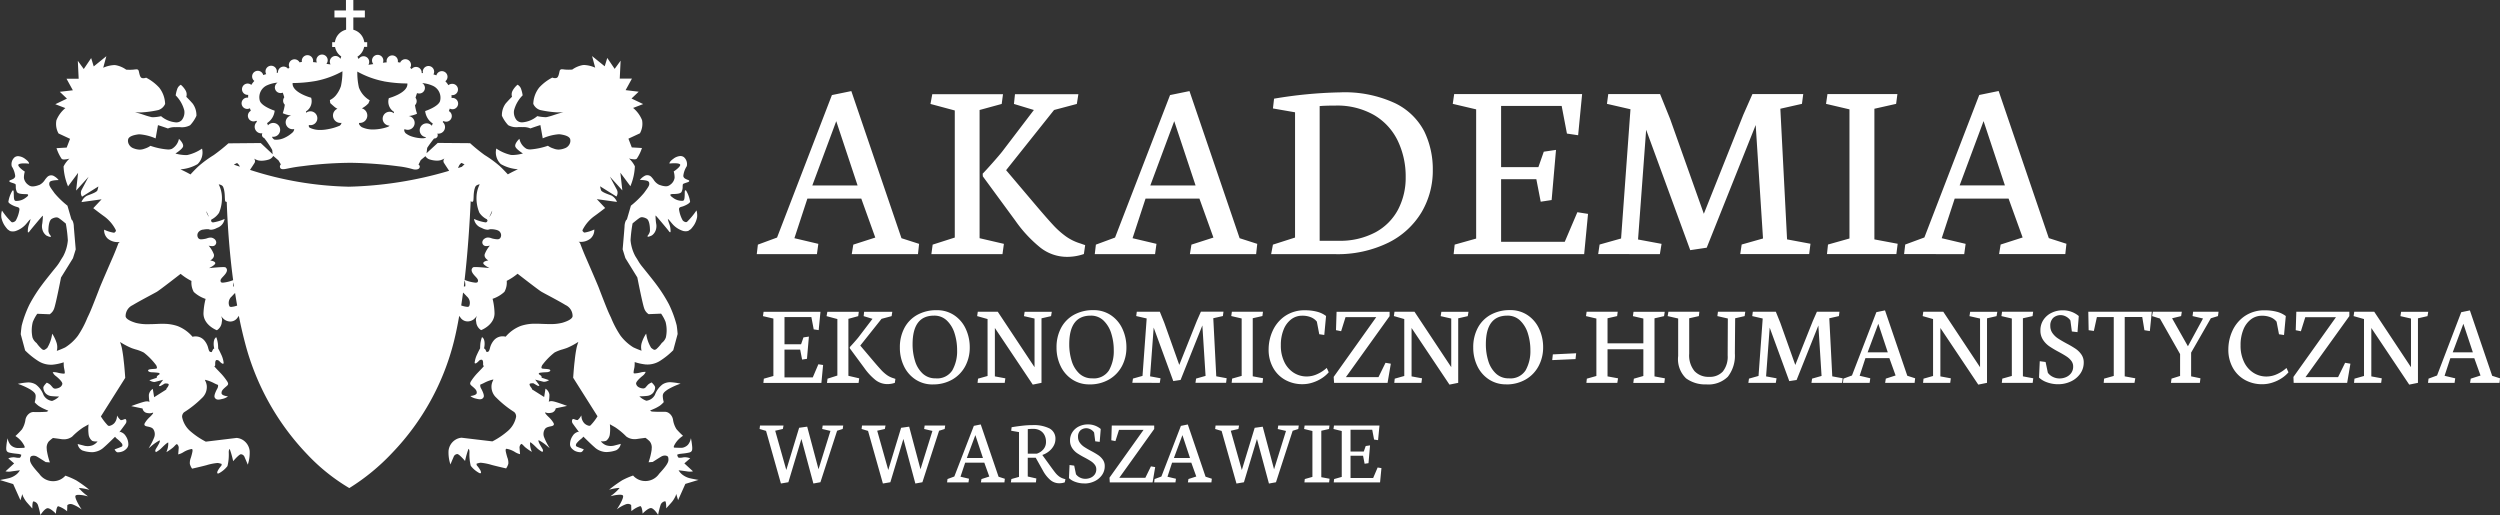 <svg id="Group_31" data-name="Group 31" xmlns="http://www.w3.org/2000/svg" xmlns:xlink="http://www.w3.org/1999/xlink" width="223.31" height="46" viewBox="0 0 223.31 46">
  <rect x="0" y="0" width="223.31" height="46" fill="#333333" stroke="none"/>
  <defs>
    <clipPath id="clip-path">
      <rect id="Rectangle_14" data-name="Rectangle 14" width="223.31" height="46" fill="#fff"/>
    </clipPath>
  </defs>
  <g id="Group_30" data-name="Group 30" clip-path="url(#clip-path)">
    <path id="Path_19" data-name="Path 19" d="M62.229,42.84s-.358-.063-.624-.126a1.782,1.782,0,0,1-.691-.349,1.379,1.379,0,0,1-.3-.358c.179.022.621.077.79.105a1.32,1.32,0,0,0,.219.017,1.353,1.353,0,0,0,.2-.014L61.9,42.1l-.771-.709.524-.455-.066-.022a1.442,1.442,0,0,0-.427-.072c-.059,0-.122.014-.189.024a1.161,1.161,0,0,1-.332.02c-.088-.016-.135-.185-.15-.27a.9.9,0,0,1,.312-.081l.177-.021a4.626,4.626,0,0,0,.584-.091c.282-.067.276-.263.271-.452v-.019a6.313,6.313,0,0,0-.084-.64l-.031-.17-.046.166a1.2,1.2,0,0,1-.224.424.938.938,0,0,1-.482.261A1.37,1.37,0,0,1,60.8,40c-.2,0-.511-.014-.6-.019a.283.283,0,0,1-.01-.124,2.122,2.122,0,0,1,.314-.492,2.263,2.263,0,0,1,.464-.409l.042-.028-.037-.034a7.224,7.224,0,0,1-.55-.564,2.188,2.188,0,0,1-.3-.8.9.9,0,0,0-.4-.649l-.012-.008a.65.65,0,0,0-.394-.087c-.061,0-.13,0-.208,0H59.1l-.161,0c-.291,0-.614-.016-.71-.027a.271.271,0,0,1-.155-.1,2.409,2.409,0,0,0,.245-.095l.058-.026a3.525,3.525,0,0,0,.564-.3,2.23,2.23,0,0,0,.336-.307l.015-.017-.008-.021a2.044,2.044,0,0,1-.08-.468c-.024-.294.139-.421.451-.638a6.105,6.105,0,0,1,1.006-.471l.132-.049-.138-.027a6.022,6.022,0,0,0-.774-.1h-.01a1.275,1.275,0,0,0-.685.191,2.044,2.044,0,0,0-.684.934l-.007.013a.994.994,0,0,1-.76.518,1.774,1.774,0,0,1-.624-.393c.171,0,.511-.017.665-.038a.838.838,0,0,0,.5-.21.784.784,0,0,0,.242-.565c-.012-.136-.261-.383-.29-.41l-.018-.018-.024.01a1.309,1.309,0,0,0-.176.093.778.778,0,0,0-.2.177c-.021.024-.045.051-.075.083l-.028.031a.3.3,0,0,1-.252.142.718.718,0,0,1-.166-.023c-.273-.065-.422-.191-.469-.394-.036-.155.283-.472.568-.7a.828.828,0,0,0,.265-.313l.019-.051-.065,0a1.63,1.63,0,0,0-.383.053,2.685,2.685,0,0,1-.511.084c-.071,0-.094-.012-.1-.016-.046-.034.012-.31.036-.428.009-.043.018-.082.023-.116a2.807,2.807,0,0,0,.019-.453,4.616,4.616,0,0,0,.979.213c.059,0,.116.006.17.006a2.112,2.112,0,0,0,1.128-.334,6.8,6.8,0,0,0,1.163-.937l.007-.007.39-1.444v-.007s-.022-.36-.083-.764a9.809,9.809,0,0,0-.688-1.875,13.446,13.446,0,0,0-1.14-1.793c-.264-.361-1.084-1.375-1.289-1.627a3.732,3.732,0,0,1-.327-.481c-.064-.107-.145-.239-.255-.411a3.687,3.687,0,0,1-.422-1.421v-.013a12.349,12.349,0,0,1,.18-1.491c.067-.057.431-.359.607-.475a.41.41,0,0,1,.236-.081.987.987,0,0,1,.4.126c.266.126.319.759.309,1.113a.777.777,0,0,1-.164.361.308.308,0,0,0-.053.091l0,.026.012.014a.054.054,0,0,0,.044.018,1,1,0,0,0,.259-.087l.073-.03a.969.969,0,0,0,.357-.5,1.124,1.124,0,0,0,.021-.588,5.732,5.732,0,0,1-.052-.692l.038.026c.068.051,1.086,1.271,1.134,1.342.08.122.115.122.132.122a.054.054,0,0,0,.037-.015,1.711,1.711,0,0,0-.076-.624c-.018-.056-.04-.122-.064-.189a1.9,1.9,0,0,1-.1-.365,1.827,1.827,0,0,1,.249.269c.066.08.143.17.221.257a2.115,2.115,0,0,0,.9.556.855.855,0,0,0,.214.027.825.825,0,0,0,.24-.033l.218-.149.006,0A3.12,3.12,0,0,0,62,20.094a2.076,2.076,0,0,0,.27-.7l0-.016a1.545,1.545,0,0,0-.035-.5l-.019-.084-.051.069a6.205,6.205,0,0,1-.8.955.22.22,0,0,1-.1.024.457.457,0,0,1-.287-.163,2.82,2.82,0,0,1-.315-.91c-.043-.227.071-.259.242-.307.03-.008.061-.017.09-.027.155-.051.6-.244.648-.415a2.715,2.715,0,0,0-.35-.986A.084.084,0,0,0,61.232,17c-.062,0-.063.055-.07.286,0,.071,0,.159-.009.265-.017.382-.116.385-.211.387h-.017a1.316,1.316,0,0,1-.829-.289c-.245-.173-.226-.218-.2-.289a.943.943,0,0,1,.272-.029c.26-.009.584-.02.7-.175a.97.97,0,0,0,.108-.507A1.071,1.071,0,0,1,61,16.458c.014-.047.193-.1.3-.138.178-.057.264-.086.264-.151s-.062-.079-.156-.115c-.152-.059-.36-.139-.372-.346a2.02,2.02,0,0,1,.307-.859l.005-.012a.826.826,0,0,0-.259-.8.53.53,0,0,0-.319-.1,1.154,1.154,0,0,0-.644.263c-.29.205-.32.344-.322.359l-.008.051.051-.006s.191-.022.4-.022c.411,0,.492.082.508.118.06.135-.306.437-.552.6l-.024.016.008.028a1.924,1.924,0,0,1,.071.539.922.922,0,0,1-.4.624.583.583,0,0,1-.387.133,1.688,1.688,0,0,1-.508-.108l-.092-.029a1.224,1.224,0,0,1-.491-.457,2.132,2.132,0,0,0-.2-.242.493.493,0,0,0-.64-.068,1.4,1.4,0,0,0-.334.275l-.052.063.081,0a2.6,2.6,0,0,1,.512.059c.187.051.243.115.249.283s-.114.332-.435.772l-.037.051a8.014,8.014,0,0,1-1.16,1.125l-.009.007L56,19.593a.593.593,0,0,0-.107.131,1.346,1.346,0,0,0-.106.507c-.007.164-.166,2.015-.169,2.034v.008l.242.78,1.069,1.73c.034.173.482,2.452.625,2.793a.985.985,0,0,0,.383.485l.01,0,1.105-.045a3.578,3.578,0,0,1,.4.739,2.981,2.981,0,0,1,.028,1.379,1.039,1.039,0,0,1-.361.494l-.008.009a3.09,3.09,0,0,1-.465.53.305.305,0,0,1-.176.08c-.079,0-.161-.065-.3-.172l-.007-.006a3.168,3.168,0,0,1-.428-1.175l-.019-.092-.053.078a3.341,3.341,0,0,0-.325.694,1.313,1.313,0,0,0-.031.754c-.139-.05-.454-.166-.743-.306a4.209,4.209,0,0,1-1.141-1.046,8.691,8.691,0,0,1-.844-1.6c-.212-.437-.277-.6-.353-.785l-.045-.109c-.1-.242-.553-1.4-.673-1.726-.132-.356-1.21-2.829-1.221-2.854-.23-.528-.471-1.181-.474-1.187l0-.009-.124-.114a1.376,1.376,0,0,0,1.069-.295,1.017,1.017,0,0,0,.328-.743V20.5l-.055.025a3.179,3.179,0,0,1-.806.247c-.055,0-.071-.013-.077-.018-.02-.023-.039-.041-.056-.058-.077-.076-.1-.093.036-.321a3.413,3.413,0,0,1,.916-1.037c.435-.31.972-.728.977-.732l.034-.027-.745-.791,1.8.249-.029-.064a1.056,1.056,0,0,0-.45-.5c-.054-.023-.122-.049-.2-.077-.277-.1-.7-.262-.745-.411a2.6,2.6,0,0,1-.084-.345l1.459.914.02-.034a.609.609,0,0,0,.021-.571c-.1-.185-.428-.8-.625-1.172l1.112,1.229-.176-1.58.9,1.209.024-.069a5.158,5.158,0,0,0,.373-1.711,2.374,2.374,0,0,0-.528-.7,2.1,2.1,0,0,0,.481.077.33.33,0,0,0,.216-.056,3.687,3.687,0,0,0,.446-.907l.018-.049-.91-.053-.3-.781,1.028-.479.006-.011a1.745,1.745,0,0,0,.184-1.167,2.743,2.743,0,0,0-.8-1.087l.9-.346L56.41,8.8l.64-.609-1.167-.14.566-1.032h-1.09l.077-1.6-.531.733-.661-.977-.229.746-1.128-.914.278,1.037a2.753,2.753,0,0,0-.971-.238,1.06,1.06,0,0,0-.156.011,2.356,2.356,0,0,0-.927.4c-.039,0-.17.009-.321.009a3.142,3.142,0,0,1-.366-.018,2,2,0,0,0-.222-.02.187.187,0,0,0-.212.153c-.01.032-.02.075-.03.126-.038.171-.095.431-.226.484a.407.407,0,0,1-.156.029.686.686,0,0,1-.229-.043l-.016-.007-.015.008a4.2,4.2,0,0,0-1.154.882,2.481,2.481,0,0,0-.528,1.443v.008l0,.008a.986.986,0,0,0,.61.547,9.227,9.227,0,0,0,1.536.211c.154,0,.355,0,.54-.008-.1.022-.2.046-.294.072-.143.04-.323.1-.5.156a6.4,6.4,0,0,1-.681.2.823.823,0,0,1-.141.01,4,4,0,0,1-.7-.091l-.02,0-.015.014a2.343,2.343,0,0,1-1.3.537.651.651,0,0,1-.536-.211,1.109,1.109,0,0,1-.219-.857,2.934,2.934,0,0,1,.754-1.326l.013-.014,0-.018a2.869,2.869,0,0,0-.126-.523.688.688,0,0,0-.308-.4l-.022-.011-.019.016a1.911,1.911,0,0,0-.411.5.708.708,0,0,0-.061.56c-.064.062-.288.282-.573.609a1.751,1.751,0,0,0-.331,1.071l0,.016a3.086,3.086,0,0,0,.565.845,1.546,1.546,0,0,0,.926.165c.123,0,.249,0,.381.006a1.509,1.509,0,0,1,.65.106l.018.012.019-.007s.43-.155.878-.294l.21,1.185.046-.02a4.43,4.43,0,0,1,1.376-.344,1.121,1.121,0,0,1,.167.011c.5.075.778.208.858.405a.628.628,0,0,1-.042.443.752.752,0,0,1-.457.4,1.625,1.625,0,0,1-.537.11,1.307,1.307,0,0,1-.443-.093l-.039-.013a1.6,1.6,0,0,1-.448-.224l-.018-.013-.02.007a6.132,6.132,0,0,1-1.542.322.849.849,0,0,1-.358-.061,1.33,1.33,0,0,1-.61-.822l-.016-.068-.05.049c-.014.014-.369.363-.322.62.038.209.495.521.684.643a3.744,3.744,0,0,1-.907.138,1.645,1.645,0,0,1-.165-.008,3.752,3.752,0,0,1-1.256-.54l-.049-.033-.011.058a1.431,1.431,0,0,0,.416,1.333,3.563,3.563,0,0,0,1.528.462c-.2.093-.589.277-.9.456-.1-.106-.4-.431-.7-.718a10.14,10.14,0,0,0-1.376-1.01A15.944,15.944,0,0,1,42,12.8l-.01-.01L39.1,12.766l-1,.922.059-.479c.224-.349.528-.733.615-.841a.292.292,0,0,0,.286-.437.59.59,0,0,0,.482-1.032c.022-.028.045-.059.068-.091a.5.5,0,0,0,.485-.884c.029-.073.055-.149.08-.227a.506.506,0,1,0,.24-.951.467.467,0,0,0-.079.007,2.46,2.46,0,0,0-.008-.253l.053,0a.506.506,0,1,0,0-1.011.5.5,0,0,0-.329.122,1.991,1.991,0,0,0-.272-.353.505.505,0,1,0-.8-.525,2.44,2.44,0,0,0-.264-.086.506.506,0,1,0-.933-.122l-.117,0c0-.012,0-.024,0-.037a.506.506,0,0,0-.9-.322c-.037-.033-.079-.069-.128-.107a.5.5,0,0,0,.076-.265.506.506,0,0,0-.971-.2l-.039-.01a1.493,1.493,0,0,0-.171-.029.5.5,0,0,0,.01-.1.505.505,0,1,0-1.011,0,.5.5,0,0,0,.013.112q-.17.016-.346.037a.505.505,0,1,0-.854.12l-.11.017c-.11.018-.22.032-.326.045a.505.505,0,1,0-.87-.514c-.044-.074-.083-.145-.113-.207a1.324,1.324,0,0,0,.6-.879h.272V3.77h-.259a1.324,1.324,0,0,0-.978-1.112v-1.1h1.03V.932h-1.03V0h-.659V.932H29.874v.631h1.042v1.09a1.322,1.322,0,0,0-1,1.118h-.245v.425h.258a1.33,1.33,0,0,0,.551.846,2.125,2.125,0,0,1-.075.214.5.5,0,0,0-.878.5c-.086-.011-.173-.022-.261-.037l-.11-.017a.506.506,0,1,0-.854-.12c-.116-.014-.232-.026-.345-.037a.491.491,0,0,0,.012-.112.505.505,0,1,0-1.011,0,.559.559,0,0,0,.01.1,1.554,1.554,0,0,0-.171.029l-.039.01a.505.505,0,1,0-.9.461c-.049.038-.091.074-.129.107a.505.505,0,0,0-.9.322c0,.012,0,.025,0,.037l-.117,0a.473.473,0,0,0,.015-.122.505.505,0,1,0-1.011,0,.5.5,0,0,0,.063.244,2.42,2.42,0,0,0-.264.086.505.505,0,1,0-.795.525,1.952,1.952,0,0,0-.271.353.505.505,0,1,0-.33.889l.053,0a2.473,2.473,0,0,0-.008.253.533.533,0,0,0-.08-.007.505.505,0,1,0,.24.95c.025.078.051.155.08.228a.5.5,0,0,0,.485.884c.023.032.046.063.068.091a.59.59,0,0,0,.482,1.031.293.293,0,0,0,.161.424,8.976,8.976,0,0,1,.639.929c.02.039.047.086.077.139l.041.383L23.3,12.787l-.012-.01-2.886.027-.011.009a15.944,15.944,0,0,1-1.3,1.04,10.109,10.109,0,0,0-1.376,1.011c-.31.292-.616.622-.7.718-.307-.18-.693-.363-.9-.456a3.568,3.568,0,0,0,1.528-.463,1.43,1.43,0,0,0,.416-1.332l-.011-.058-.05.033a3.765,3.765,0,0,1-1.256.54,1.646,1.646,0,0,1-.165.007,3.8,3.8,0,0,1-.907-.138c.19-.122.647-.434.685-.643.048-.257-.307-.605-.322-.62l-.05-.049-.015.068a1.332,1.332,0,0,1-.61.822.842.842,0,0,1-.358.061,6.14,6.14,0,0,1-1.543-.322l-.02-.007-.017.013a1.648,1.648,0,0,1-.449.223l-.039.013a1.309,1.309,0,0,1-.443.093,1.637,1.637,0,0,1-.537-.11.754.754,0,0,1-.456-.4.626.626,0,0,1-.042-.443c.079-.2.36-.33.857-.405a1.131,1.131,0,0,1,.167-.011,4.437,4.437,0,0,1,1.376.345l.046.02.21-1.186c.448.14.873.293.878.295l.019.006.017-.011a1.5,1.5,0,0,1,.65-.107c.132-.005.259-.005.382-.005a1.544,1.544,0,0,0,.925-.166,3.066,3.066,0,0,0,.565-.845l0-.015a1.752,1.752,0,0,0-.331-1.071c-.285-.327-.509-.546-.573-.609a.708.708,0,0,0-.061-.561,1.917,1.917,0,0,0-.41-.5l-.02-.016-.022.011a.688.688,0,0,0-.308.4,2.822,2.822,0,0,0-.126.523l0,.018.013.013a2.925,2.925,0,0,1,.753,1.326,1.108,1.108,0,0,1-.218.857.649.649,0,0,1-.537.211,2.354,2.354,0,0,1-1.3-.537L14.4,10.38l-.02,0a3.974,3.974,0,0,1-.7.092.815.815,0,0,1-.141-.01,6.3,6.3,0,0,1-.681-.2c-.174-.057-.353-.117-.5-.156-.094-.026-.2-.051-.294-.072.185,0,.386.008.54.008a9.274,9.274,0,0,0,1.536-.211.985.985,0,0,0,.609-.548l0-.008V9.27a2.479,2.479,0,0,0-.528-1.443,4.222,4.222,0,0,0-1.154-.882l-.016-.007-.016.006a.683.683,0,0,1-.229.043.4.4,0,0,1-.156-.029c-.131-.053-.187-.313-.226-.484-.011-.051-.02-.094-.03-.126a.187.187,0,0,0-.212-.153,1.993,1.993,0,0,0-.221.02,3.153,3.153,0,0,1-.366.018c-.151,0-.282-.006-.321-.009a2.356,2.356,0,0,0-.927-.4,1.127,1.127,0,0,0-.156-.011,2.743,2.743,0,0,0-.971.239L9.5,5.019l-1.128.915-.229-.746-.661.978-.531-.734.076,1.6H5.941l.567,1.032L5.341,8.2l.639.609-1.041.5.9.346a2.75,2.75,0,0,0-.8,1.088,1.741,1.741,0,0,0,.184,1.167l.006.011,1.028.479-.3.781-.91.053.018.05a3.682,3.682,0,0,0,.445.906.329.329,0,0,0,.216.056,2.092,2.092,0,0,0,.48-.077,2.367,2.367,0,0,0-.528.7,5.176,5.176,0,0,0,.373,1.711l.025.069.9-1.21L6.8,17.021l1.112-1.229c-.2.369-.527.988-.625,1.172a.61.61,0,0,0,.021.571l.02.034,1.459-.914A2.532,2.532,0,0,1,8.7,17c-.049.15-.468.307-.745.411-.075.028-.145.054-.2.077a1.056,1.056,0,0,0-.45.5l-.029.064,1.8-.249-.745.792.033.026c.006,0,.542.423.978.732a3.406,3.406,0,0,1,.916,1.037c.132.227.113.245.037.32-.018.017-.037.035-.057.058-.005.006-.022.018-.077.018a3.168,3.168,0,0,1-.806-.247L9.3,20.513v.061a1.018,1.018,0,0,0,.328.744,1.379,1.379,0,0,0,1.069.294l-.124.114,0,.009c0,.006-.244.659-.474,1.187s-1.106,2.54-1.222,2.854S8.3,27.262,8.2,27.5l-.045.109c-.076.187-.142.348-.354.787a8.67,8.67,0,0,1-.844,1.595,4.209,4.209,0,0,1-1.14,1.046,7.924,7.924,0,0,1-.743.305,1.314,1.314,0,0,0-.031-.754,3.373,3.373,0,0,0-.326-.7l-.052-.078-.019.093a3.171,3.171,0,0,1-.427,1.176l-.007.006c-.136.107-.217.172-.3.172a.3.3,0,0,1-.177-.081,3.056,3.056,0,0,1-.464-.529l-.008-.009a1.044,1.044,0,0,1-.361-.494,3,3,0,0,1,.027-1.379,3.576,3.576,0,0,1,.4-.738l1.094.044h.011l.01-.005a.98.98,0,0,0,.383-.484c.143-.341.591-2.621.624-2.794l1.066-1.721.246-.789v-.008c0-.018-.161-1.87-.169-2.033a1.342,1.342,0,0,0-.106-.507.628.628,0,0,0-.107-.132l-.352-1.211,0-.012-.01-.008a7.955,7.955,0,0,1-1.16-1.124L4.832,17.2c-.32-.439-.439-.6-.433-.771s.062-.232.249-.283a2.62,2.62,0,0,1,.512-.059H5.24l-.051-.063a1.393,1.393,0,0,0-.335-.275.493.493,0,0,0-.64.068,2.092,2.092,0,0,0-.2.242,1.222,1.222,0,0,1-.491.457l-.092.029a1.683,1.683,0,0,1-.507.108.583.583,0,0,1-.387-.134.92.92,0,0,1-.4-.623,1.945,1.945,0,0,1,.071-.54l.008-.028-.024-.016c-.263-.17-.609-.468-.552-.6.016-.035.1-.118.508-.118a3.888,3.888,0,0,1,.4.022l.051.006-.008-.051c0-.015-.032-.154-.322-.359a1.158,1.158,0,0,0-.645-.263.527.527,0,0,0-.318.1.825.825,0,0,0-.259.8l.005.013a2.01,2.01,0,0,1,.307.859c-.012.207-.22.287-.372.346-.094.036-.156.06-.156.115s.086.094.264.151c.108.034.287.091.3.138a1.106,1.106,0,0,1,.017.187.973.973,0,0,0,.108.507c.122.155.446.166.706.175a1.131,1.131,0,0,1,.269.025c.031.075.051.119-.195.293a1.325,1.325,0,0,1-.83.289H1.448c-.1,0-.194-.006-.211-.388,0-.105-.007-.193-.009-.265-.006-.231-.008-.286-.069-.286a.084.084,0,0,0-.062.041,2.708,2.708,0,0,0-.35.986c.052.171.493.364.648.415l.09.027c.172.049.286.081.243.307a2.818,2.818,0,0,1-.315.91.453.453,0,0,1-.288.164.218.218,0,0,1-.1-.024,6.272,6.272,0,0,1-.8-.955l-.051-.07-.019.084a1.522,1.522,0,0,0-.036.5l0,.016a2.087,2.087,0,0,0,.27.7,3.182,3.182,0,0,0,.294.381l.214.149.01,0a.8.8,0,0,0,.239.034.84.84,0,0,0,.215-.027,2.12,2.12,0,0,0,.9-.557c.078-.086.153-.176.22-.256a2,2,0,0,1,.247-.268,1.724,1.724,0,0,1-.1.364c-.023.067-.045.132-.063.189a1.7,1.7,0,0,0-.076.623.05.05,0,0,0,.037.016c.025,0,.06-.014.132-.122.049-.072,1.065-1.291,1.134-1.342l.039-.026a5.862,5.862,0,0,1-.053.692,1.114,1.114,0,0,0,.021.588.967.967,0,0,0,.356.5l.073.03a1.014,1.014,0,0,0,.26.088.054.054,0,0,0,.044-.018l.013-.022,0-.018a.308.308,0,0,0-.053-.091.77.77,0,0,1-.165-.361c-.01-.354.044-.987.309-1.113a.981.981,0,0,1,.4-.126.411.411,0,0,1,.237.081c.176.116.54.418.607.475a12.407,12.407,0,0,1,.18,1.491l0,.013A3.661,3.661,0,0,1,5.637,22.9c-.11.172-.19.3-.255.411a3.781,3.781,0,0,1-.327.482c-.205.252-1.025,1.265-1.289,1.627a13.373,13.373,0,0,0-1.14,1.793,9.755,9.755,0,0,0-.688,1.876c-.061.4-.084.76-.084.763v.006l.39,1.444.007.007a6.809,6.809,0,0,0,1.163.937,2.113,2.113,0,0,0,1.127.334c.055,0,.112,0,.171-.006a4.586,4.586,0,0,0,.98-.212,2.669,2.669,0,0,0,.019.452c.006.034.014.073.023.117.024.118.081.392.036.427a.179.179,0,0,1-.1.016,2.617,2.617,0,0,1-.511-.084,1.631,1.631,0,0,0-.383-.052l-.066,0,.019.051A.822.822,0,0,0,5,33.6c.284.225.6.543.567.7-.046.2-.2.328-.468.393a.725.725,0,0,1-.166.024.3.3,0,0,1-.252-.142l-.028-.031c-.029-.031-.054-.059-.074-.083a.766.766,0,0,0-.2-.177,1.486,1.486,0,0,0-.176-.093l-.024-.01-.019.018c-.028.027-.277.274-.289.41a.787.787,0,0,0,.242.565.833.833,0,0,0,.5.209c.155.021.495.033.666.038a1.751,1.751,0,0,1-.628.394,1,1,0,0,1-.756-.518l-.007-.014a2.047,2.047,0,0,0-.684-.933,1.285,1.285,0,0,0-.686-.191h-.01a5.81,5.81,0,0,0-.774.1l-.139.026.132.049a6.013,6.013,0,0,1,1.007.47c.312.218.474.345.451.638a2.022,2.022,0,0,1-.08.468l-.008.022.015.017a2.245,2.245,0,0,0,.337.307,3.573,3.573,0,0,0,.565.3l.057.025a2.272,2.272,0,0,0,.245.1.285.285,0,0,1-.155.1c-.116.012-.561.033-.871.024H3.277c-.078,0-.147,0-.207,0a.648.648,0,0,0-.393.086l-.013.009a.9.9,0,0,0-.4.649,2.187,2.187,0,0,1-.3.8,7.041,7.041,0,0,1-.55.565l-.037.034.042.028a2.247,2.247,0,0,1,.464.409,2.158,2.158,0,0,1,.315.491.306.306,0,0,1-.01.125c-.091,0-.4.018-.6.018A1.039,1.039,0,0,1,1.425,40a.925.925,0,0,1-.481-.261,1.208,1.208,0,0,1-.225-.424l-.046-.166-.031.169a6.271,6.271,0,0,0-.084.639v.019c-.005.19-.011.385.271.452a4.789,4.789,0,0,0,.585.092l.177.02a.9.9,0,0,1,.311.081c-.014.084-.061.253-.15.27a1.17,1.17,0,0,1-.333-.021c-.067-.01-.13-.02-.189-.025a1.425,1.425,0,0,0-.427.073l-.066.021.525.455-.771.709.079.014a1.452,1.452,0,0,0,.2.014,1.376,1.376,0,0,0,.219-.017c.169-.028.611-.084.79-.106a1.367,1.367,0,0,1-.3.358,1.772,1.772,0,0,1-.692.349c-.266.063-.621.126-.624.127L0,42.88l1.178.358.649,1.449.167-.555a1.1,1.1,0,0,0,.11.292l.011.019a2.26,2.26,0,0,0,.264.407c.113.135.436.489.44.493l.07.076,0-.1c-.005-.274.038-.526.09-.53h.012a.5.5,0,0,1,.393.31,6.341,6.341,0,0,1,.207.809l.019.1.053-.082c.1-.147.388-.532.6-.532h0c.253.008.67.43.674.434l.061.062L5,45.8c.015-.23.086-.562.193-.579h.013a2.274,2.274,0,0,1,.727.4l.06.046.021-.546a.437.437,0,0,1,.281-.1.578.578,0,0,1,.208.041,3.35,3.35,0,0,1,.623.326l.164.113-.108-.167c-.209-.322-.514-.891-.44-1.047.026-.056.128-.086.287-.086a3.231,3.231,0,0,1,.652.093l.175.043-.141-.112a3.881,3.881,0,0,1-.668-.626.251.251,0,0,1,.065-.006,4.511,4.511,0,0,1,.7.116l.175.043-.142-.111a11.387,11.387,0,0,0-1.03-.73,6.748,6.748,0,0,0-.95-.415l-.025-.009-.018.021a1.44,1.44,0,0,1-.927.466,1.488,1.488,0,0,1-1.383-.644c-.508-.555-.824-.954-.83-1.232s.069-.324.129-.354A.457.457,0,0,1,3,40.705a.624.624,0,0,1,.318.09c.239.14.75.471.756.475l.008.006.372.029-.018-.055a6.093,6.093,0,0,1-.258-1.058v-.079a.877.877,0,0,1,.178-.68,2.755,2.755,0,0,1,.375-.31c.093.012.607.078.774.106a.981.981,0,0,0,.151.01A1.213,1.213,0,0,0,6.447,39a6.047,6.047,0,0,1,1-.829c.2-.112.376-.212.466-.265a3.677,3.677,0,0,0,.008.938.853.853,0,0,0,.323.539.979.979,0,0,0,.384.05h.087a1.125,1.125,0,0,1-.456.346,1.311,1.311,0,0,1-.7.041L7,39.677l-.064-.017.016.064a.777.777,0,0,0,.4.509,2.711,2.711,0,0,0,.853.157,1.257,1.257,0,0,0,.34-.042,1.556,1.556,0,0,0,.745-.4c.243-.2.841-.792.987-.936a1.141,1.141,0,0,0,.186.194,2.326,2.326,0,0,1,.439.432c.031.072.069.2-.023.252s-.6.235-.6.236l-.043.015.021.041c.012.023.122.22.261.22h.016a1.136,1.136,0,0,0,.524-.132c.284-.177.417-.373.406-.6a1.3,1.3,0,0,0-.231-.719.808.808,0,0,0-.5-.375l-.018,0-.062.049v-.01c.07-.092.551-.728.6-.822a.37.37,0,0,0,.008-.308.093.093,0,0,0-.1-.05.923.923,0,0,0-.12.037.757.757,0,0,1-.221.056.09.09,0,0,1-.047-.01,1.251,1.251,0,0,1-.256-.3l-.062-.1-.009.115a1,1,0,0,1-.247.578.843.843,0,0,1-.438.234.212.212,0,0,1-.125-.039,4.678,4.678,0,0,1-.624-.811l2.166-3.43.007-.011v-.013c0-.008-.056-.858-.124-1.422l-.015-.125a11.04,11.04,0,0,0-.172-1.155c-.043-.176-.108-.373-.149-.493a6.4,6.4,0,0,0,1.008.538c.1.041.236.082.377.126a3.629,3.629,0,0,1,.735.283,5.931,5.931,0,0,1,1.109,1.136c.038.081.086.2.055.255a.121.121,0,0,1-.1.053c-.059.01-.138.015-.222.02-.242.017-.393.032-.44.094a.076.076,0,0,0-.01.082c.041.085.244.121.315.121a4.817,4.817,0,0,1,.6.049.133.133,0,0,1,.107.079.045.045,0,0,1-.011.046.6.6,0,0,1-.079.058c-.069.048-.141.1-.158.155a.177.177,0,0,0,0,.1l-.67.222.074.044a.823.823,0,0,0,.358.113.383.383,0,0,0,.066-.006c.126-.027.535-.137.732-.191l-.377.513.015.023a.076.076,0,0,0,.066.03.234.234,0,0,0,.108-.035c.09-.049.3-.175.342-.2.017,0,.057,0,.1,0,.14,0,.233.027.242.072.022.1-.1.264-.155.331l-.019.024a.21.21,0,0,0-.043.115l-1.082.684-.12-.747-.051.038a.751.751,0,0,0-.3.5,3.218,3.218,0,0,0,.058.631.481.481,0,0,0-.23-.051.823.823,0,0,0-.185.022c-.352.078-1.062.344-1.092.355l-.126.048,1.009.213a.5.5,0,0,0,.325.382,1.165,1.165,0,0,0,.3.043.667.667,0,0,0,.245-.04.132.132,0,0,1,.082-.006c0,.006,0,.032-.031.087a2.3,2.3,0,0,1-.268.293,2.7,2.7,0,0,0-.346.384l-.031.047c-.071.107-.131.2-.1.283.028.065.108.107.262.136.349.066.46.143.534.253a.8.8,0,0,1,.065.73,5.631,5.631,0,0,1-.378.774l-.116.193.174-.143a4.23,4.23,0,0,1,.81-.571c.043.052.012.172-.1.369-.051.092-.1.183-.153.263a1.814,1.814,0,0,0-.124.224.212.212,0,0,0,.022.169l.02.029.031-.016a2.182,2.182,0,0,0,.392-.273c.035-.032.082-.078.135-.131.156-.154.448-.44.547-.44a1.762,1.762,0,0,1-.129.756l-.031.1.09-.055a4.724,4.724,0,0,0,.513-.368c.035-.033.069-.069.1-.1.092-.1.2-.212.248-.182a.419.419,0,0,1,.138.4c-.015.232-.035.451-.035.454l-.005.054.053-.012a1.523,1.523,0,0,0,.42-.189,2.045,2.045,0,0,1,.727-.278c.032,0,.04.007.04.008.065.06.057.162-.035.515-.024.091-.049.176-.073.254a1.249,1.249,0,0,0-.09.555,1.317,1.317,0,0,0,.183.4l.015.022.026-.006c.008,0,.747-.167,1.25-.3a4.949,4.949,0,0,1,.984-.2.428.428,0,0,1,.091.008,2.449,2.449,0,0,1,.281.071.194.194,0,0,1-.043.193,2.2,2.2,0,0,0-.324.479.83.83,0,0,1-.022.118l0,.008v.009a.07.07,0,0,0,.076.053.211.211,0,0,0,.058-.01,2.341,2.341,0,0,0,.784-.654,4.233,4.233,0,0,0,.116-1.2c-.008-.215.052-.317.071-.318,0,0,.013.006.027.03a7.815,7.815,0,0,1,.279.976l.018.075.05-.059c.184-.216.519-.56.637-.56a.374.374,0,0,1,.334.262c.073.166.243.57.243.57l.044.1.03-.109a3.384,3.384,0,0,0,.135-1.113,1.324,1.324,0,0,0-.594-.975,1.24,1.24,0,0,0-.559-.192h-.019l-2.745.332a6.859,6.859,0,0,1-1.426-.971,2.246,2.246,0,0,1-.692-1.225.524.524,0,0,1,.174-.428,9.141,9.141,0,0,0,1.589-1.264,1.332,1.332,0,0,0,.441-1.091,1.2,1.2,0,0,0-.12-.422.887.887,0,0,1-.047-.123l.013,0a3.32,3.32,0,0,1,.779.286,3.319,3.319,0,0,0,.379.172.5.5,0,0,1-.066.328c-.079.142-.329.617-.231.794.107.2.286.232.638.137a1.275,1.275,0,0,0,.477-.186l.062-.057-.083-.01c-.13-.016-.467-.091-.481-.254-.018-.2.086-.328.324-.536l.073-.062c.171-.144.256-.215.122-.444a5.028,5.028,0,0,0-.637-.8l-.171-.18a5.026,5.026,0,0,1-.363-.4.1.1,0,0,0,.054-.027c.033-.035.032-.087.028-.182,0-.124.007-.336.136-.347a.327.327,0,0,1,.265.133l.034.033a.924.924,0,0,0,.178.142.112.112,0,0,0,.134,0l.01-.012V32.42a2.285,2.285,0,0,0-.2-.715c-.151-.328-.266-.538-.291-.582,0-.046,0-.234-.024-.436a2.717,2.717,0,0,0-.125-.519l-.016-.046-.041.025c-.007,0-.17.108-.191.463a1.637,1.637,0,0,0,.049.523.181.181,0,0,0-.118.092c-.02.033-.037.071-.053.107s-.051.115-.069.12l-.092-.014s-.09,0-.147-.147c-.015-.039-.032-.094-.051-.157a1.691,1.691,0,0,0-.367-.736,1.023,1.023,0,0,0-.619-.338,1.107,1.107,0,0,0-.156-.011,1.09,1.09,0,0,0-.27.033,3.308,3.308,0,0,0-1.339-.957,3.885,3.885,0,0,0-1.251-.2l-.19,0h-.063c-.092,0-.211.006-.348.012-.212.009-.476.02-.743.02a4.1,4.1,0,0,1-1.134-.118c-.584-.176-.906-.391-.909-.6a1.081,1.081,0,0,1,.634-.984c.365-.226,1.065-.6,1.576-.876.268-.143.479-.257.572-.31.267-.155,2.024-1.525,2.132-1.608a5.222,5.222,0,0,0,.969.636,1.7,1.7,0,0,0,.206.981,2.882,2.882,0,0,0,1.057.622,5.872,5.872,0,0,0-.19,1.29c-.006,1.041,1.167,1.5,1.179,1.5l.018.008.017-.011a.944.944,0,0,0,.41-.624l.012-.106a.661.661,0,0,0-.051-.481c-.007-.014-.014-.029-.02-.045a1.648,1.648,0,0,0,.147.165.915.915,0,0,0,.639.323.775.775,0,0,0,.7-.359c.034-.045.07-.095.106-.147.169.85.356,1.664.557,2.421a22.609,22.609,0,0,0,5.574,9.973,17.139,17.139,0,0,0,3.718,2.979l.019.01.019-.01a19.047,19.047,0,0,0,3.825-3.146,22.12,22.12,0,0,0,5.506-9.964c.167-.673.324-1.435.468-2.263.033.049.067.1.1.137a.774.774,0,0,0,.7.359.913.913,0,0,0,.639-.324,1.362,1.362,0,0,0,.151-.174c-.007.018-.016.037-.023.054a.661.661,0,0,0-.051.481l.012.106a.947.947,0,0,0,.411.625l.017.01.019-.006c.011,0,1.185-.464,1.179-1.5A5.874,5.874,0,0,0,44,26.69a2.9,2.9,0,0,0,1.057-.622,1.7,1.7,0,0,0,.206-.981,5.229,5.229,0,0,0,.969-.636c.108.083,1.866,1.453,2.132,1.608.093.053.3.167.571.31.511.274,1.212.65,1.576.876a1.082,1.082,0,0,1,.635.984c0,.212-.326.426-.91.6a4.115,4.115,0,0,1-1.134.118c-.267,0-.531-.011-.743-.019-.137-.006-.256-.011-.348-.012h-.253a3.9,3.9,0,0,0-1.25.2,3.312,3.312,0,0,0-1.339.958,1.1,1.1,0,0,0-.271-.033,1.322,1.322,0,0,0-.155.01,1.03,1.03,0,0,0-.619.339,1.69,1.69,0,0,0-.367.737c-.019.063-.036.118-.051.156-.057.146-.143.148-.146.148h0l0,0-.085.013c-.018-.005-.051-.079-.069-.119a1.083,1.083,0,0,0-.054-.108.181.181,0,0,0-.118-.092,1.628,1.628,0,0,0,.05-.523c-.02-.354-.183-.458-.191-.462l-.041-.026-.016.046a2.672,2.672,0,0,0-.125.519c-.021.2-.024.389-.024.435-.025.045-.14.255-.291.582a2.311,2.311,0,0,0-.2.715v.016l.01.012a.11.11,0,0,0,.134,0,.94.94,0,0,0,.178-.143l.034-.033a.325.325,0,0,1,.265-.133c.129.012.14.223.136.347,0,.1-.005.147.028.183a.106.106,0,0,0,.054.026,4.887,4.887,0,0,1-.363.4l-.17.18a5.012,5.012,0,0,0-.638.8c-.134.228-.049.3.122.444l.073.061c.238.208.342.334.325.536-.014.163-.351.239-.481.255l-.083.009.061.058a1.315,1.315,0,0,0,.478.186c.352.095.531.058.638-.137.1-.177-.152-.652-.231-.794a.5.5,0,0,1-.065-.328,3.252,3.252,0,0,0,.378-.173,3.354,3.354,0,0,1,.779-.285l.013,0a.769.769,0,0,1-.047.122,1.213,1.213,0,0,0-.12.423,1.333,1.333,0,0,0,.441,1.091A9.147,9.147,0,0,0,45.923,36.8a.516.516,0,0,1,.177.431,2.241,2.241,0,0,1-.692,1.224,6.9,6.9,0,0,1-1.425.971L41.237,39.1h-.018a1.221,1.221,0,0,0-.559.192,1.321,1.321,0,0,0-.594.974,3.365,3.365,0,0,0,.135,1.114l.03.108.043-.1s.171-.405.244-.57a.374.374,0,0,1,.335-.261c.116,0,.452.344.636.56l.05.059.018-.075a7.842,7.842,0,0,1,.279-.975c.014-.025.025-.03.027-.03.019,0,.079.1.071.318a4.223,4.223,0,0,0,.116,1.194,2.34,2.34,0,0,0,.784.655.2.2,0,0,0,.057.01.071.071,0,0,0,.077-.054v-.009l0-.007a.75.75,0,0,1-.022-.118,2.185,2.185,0,0,0-.324-.479.2.2,0,0,1-.044-.193,2.651,2.651,0,0,1,.282-.071.49.49,0,0,1,.09-.008,4.973,4.973,0,0,1,.986.2c.5.132,1.24.3,1.247.3l.026.006.015-.022a1.336,1.336,0,0,0,.183-.4,1.251,1.251,0,0,0-.09-.554c-.024-.079-.049-.163-.073-.254-.093-.354-.1-.455-.035-.516,0,0,.008-.007.041-.007a2.051,2.051,0,0,1,.727.277,1.538,1.538,0,0,0,.42.19l.053.012,0-.053s-.021-.222-.036-.454a.42.42,0,0,1,.139-.4c.05-.03.155.085.248.181.033.035.067.07.1.1a4.729,4.729,0,0,0,.513.367l.09.057-.031-.1a1.707,1.707,0,0,1-.125-.756c.095,0,.386.287.542.441.054.054.1.1.135.131a2.213,2.213,0,0,0,.392.273l.032.017.02-.03a.208.208,0,0,0,.023-.169,1.831,1.831,0,0,0-.124-.224c-.048-.08-.1-.171-.153-.262-.108-.2-.14-.318-.1-.369a4.142,4.142,0,0,1,.81.571l.175.143-.115-.193a5.538,5.538,0,0,1-.379-.774.794.794,0,0,1,.065-.73c.073-.11.184-.187.533-.253.153-.029.234-.071.262-.136.035-.081-.026-.175-.1-.282l-.031-.048a2.724,2.724,0,0,0-.346-.384,2.322,2.322,0,0,1-.267-.293c-.035-.056-.035-.081-.031-.087a.124.124,0,0,1,.082.007.679.679,0,0,0,.245.039,1.178,1.178,0,0,0,.3-.043.494.494,0,0,0,.325-.382l1.009-.212-.126-.048c-.03-.011-.74-.278-1.092-.356a.869.869,0,0,0-.185-.022.482.482,0,0,0-.23.051,3.24,3.24,0,0,0,.058-.631.757.757,0,0,0-.3-.5l-.052-.037-.119.746-1.083-.683a.2.2,0,0,0-.043-.115l-.019-.024c-.053-.068-.178-.227-.155-.332.009-.044.1-.071.242-.071.047,0,.087,0,.1,0,.043.026.253.152.342.2a.232.232,0,0,0,.108.035.075.075,0,0,0,.066-.03l.016-.023-.377-.513c.2.055.606.165.732.191a.313.313,0,0,0,.066.006A.832.832,0,0,0,48.969,34l.074-.044-.669-.221a.178.178,0,0,0,0-.1c-.017-.059-.089-.108-.159-.155a.65.65,0,0,1-.079-.058.044.044,0,0,1-.011-.047.133.133,0,0,1,.106-.079,4.819,4.819,0,0,1,.6-.048c.071,0,.274-.038.315-.122a.076.076,0,0,0-.01-.083c-.047-.061-.2-.076-.44-.094-.083-.006-.163-.012-.222-.021s-.085-.025-.1-.052c-.031-.059.016-.173.055-.255a5.9,5.9,0,0,1,1.109-1.136,3.625,3.625,0,0,1,.735-.283c.141-.045.275-.086.378-.126a6.347,6.347,0,0,0,1.009-.539c-.041.119-.106.317-.149.492a11.14,11.14,0,0,0-.173,1.155l-.015.125c-.068.564-.123,1.413-.124,1.422v.013l2.173,3.441a4.716,4.716,0,0,1-.623.811.218.218,0,0,1-.125.039.839.839,0,0,1-.438-.234.991.991,0,0,1-.248-.579l-.01-.115-.062.1a1.25,1.25,0,0,1-.255.305.094.094,0,0,1-.047.01.764.764,0,0,1-.222-.057.979.979,0,0,0-.12-.038.1.1,0,0,0-.1.049.374.374,0,0,0,.008.309c.051.093.532.729.6.821v.01l-.063-.049-.018,0a.813.813,0,0,0-.5.375,1.31,1.31,0,0,0-.231.719c-.011.225.122.421.406.6a1.151,1.151,0,0,0,.53.133h.01c.139,0,.249-.2.261-.221l.021-.04-.043-.015s-.5-.179-.6-.238-.054-.179-.023-.251a2.3,2.3,0,0,1,.439-.433A1.1,1.1,0,0,0,52.11,39c.145.145.743.735.986.937a1.56,1.56,0,0,0,.746.4,1.271,1.271,0,0,0,.34.041,2.732,2.732,0,0,0,.853-.157.774.774,0,0,0,.4-.509l.016-.065-.064.017-.558.145a1.323,1.323,0,0,1-.7-.041,1.124,1.124,0,0,1-.456-.345h.087a.956.956,0,0,0,.384-.051.845.845,0,0,0,.323-.539,3.653,3.653,0,0,0,.008-.937c.091.052.267.152.466.264a6.024,6.024,0,0,1,1,.829,1.215,1.215,0,0,0,.79.235,1.059,1.059,0,0,0,.151-.009c.168-.028.681-.094.774-.106a2.763,2.763,0,0,1,.375.31.876.876,0,0,1,.178.681v.078a6.084,6.084,0,0,1-.257,1.058l-.018.056.371-.029.008-.006c.005,0,.517-.335.756-.475a.629.629,0,0,1,.319-.09.451.451,0,0,1,.192.039c.06.03.134.067.128.354s-.321.678-.83,1.232a1.487,1.487,0,0,1-1.383.644,1.436,1.436,0,0,1-.927-.465l-.017-.02-.025.009a6.716,6.716,0,0,0-.95.415,11.3,11.3,0,0,0-1.03.73l-.142.111.175-.042a4.431,4.431,0,0,1,.7-.116.221.221,0,0,1,.065.006,3.884,3.884,0,0,1-.668.625l-.141.112.175-.044a3.283,3.283,0,0,1,.652-.092c.159,0,.261.031.288.085.074.156-.23.725-.44,1.048l-.109.167.164-.113a3.337,3.337,0,0,1,.624-.327.582.582,0,0,1,.207-.04.441.441,0,0,1,.282.1l.02.546.06-.045a2.264,2.264,0,0,1,.727-.4H57.2c.107.018.178.349.193.579l.006.088.061-.062s.421-.426.68-.434c.205,0,.5.383.593.532l.053.081.019-.1a6.422,6.422,0,0,1,.207-.809.5.5,0,0,1,.393-.31h.013c.052,0,.095.256.09.529l0,.1.07-.076s.326-.357.44-.493a2.206,2.206,0,0,0,.264-.407l.011-.018a1.1,1.1,0,0,0,.11-.293l.167.556.648-1.45,1.179-.358ZM18.666,19.37A1.5,1.5,0,0,1,18.5,19.1a.8.8,0,0,1-.068-.241Zm1.059,5.811c-.081-.173.036-.3.2-.474a2.685,2.685,0,0,0,.2-.229c.187-.249.2-.442.026-.589-.018-.016-.051-.031-.219-.031-.314,0-.927.058-1.259.092.268-.136.6-.336.552-.471s-.29-.187-.445-.213c.153-.091.4-.285.319-.562a2.577,2.577,0,0,0-.463-.762,1.382,1.382,0,0,0,.312.044.368.368,0,0,0,.233-.063.343.343,0,0,0,.135-.288.433.433,0,0,0-.228-.33.516.516,0,0,0-.283-.084,1.006,1.006,0,0,0-.31.065,1.4,1.4,0,0,1-.162.046l-.014,0a1.813,1.813,0,0,1-.333.045.317.317,0,0,1-.276-.109.452.452,0,0,1,0-.511.621.621,0,0,1,.465-.25,1.774,1.774,0,0,1,.46-.031h.006a.567.567,0,0,0,.223.046,1.186,1.186,0,0,0,.473-.14c.053-.024.107-.049.165-.072a1,1,0,0,0,.546-.68l.015-.073-.07.029a3.836,3.836,0,0,1-.952.279.174.174,0,0,1-.086-.016.19.19,0,0,1-.106-.193l.053.043-.037-.08a1.78,1.78,0,0,0,.7-.611,3.341,3.341,0,0,0,.254-1.5,2.682,2.682,0,0,0-.283-1.039.691.691,0,0,1,.265.086c.12.079.136.13.2.345l.007.023a3.307,3.307,0,0,1,.072.665c.007.122.012.227.021.3.016.125.077.144.113.144a.106.106,0,0,0,.039-.007c.061,1.737.21,4.295.572,7a3.379,3.379,0,0,1-.906.223c-.077,0-.174-.012-.2-.072m1.131.026q.027.2.055.394H20.9c-.052,0-.058-.018-.061-.027a.91.91,0,0,1,.021-.368m.326,2.094a2.114,2.114,0,0,1-.53.121c-.12,0-.156-.046-.172-.081a.749.749,0,0,1,.214-.853c.11-.12.211-.226.3-.314.058.375.121.754.187,1.127ZM20.93,14.719l-.031-.025.275-.133a.727.727,0,0,1,.248.32.016.016,0,0,1,0,.007c-.185-.062-.351-.118-.495-.169M37.354,6.96v.014l0-.013h0m-.127,3.2.024-.012-.009-.024a4.1,4.1,0,0,1-.173-.73.5.5,0,0,0,.047-.66c.034-.124.077-.251.121-.378.005-.014.01-.027.014-.041a.5.5,0,0,0,.187.036.5.5,0,0,0,.271-.931,2.871,2.871,0,0,1,.9.22,1.169,1.169,0,0,1,.694,1.4c-.18.5-1.292.867-1.3.87l-.023.007,0,.024a1.566,1.566,0,0,0,.366.823,1.588,1.588,0,0,0,.316.269.562.562,0,0,0-.037.067.609.609,0,0,0-.044.138.618.618,0,1,0-.521,1.013.172.172,0,0,1-.117.079l-.127.022h-.035a3.267,3.267,0,0,1-.938-.143,1.806,1.806,0,0,1-.6-.3.456.456,0,0,1-.134-.246.229.229,0,0,1,.025-.129.569.569,0,0,0,.1.032.618.618,0,1,0,.28-1.2l-.026,0a2.374,2.374,0,0,0,.746-.2m-2.942-2.9a12.261,12.261,0,0,0,2.041.189h.055c.083.839-1.62,1.3-1.637,1.306l-.014,0-.006.013a1.067,1.067,0,0,0,.464,1.218.6.6,0,0,0-.011.124.618.618,0,1,0-.524,1.086.6.6,0,0,0,.135.016.255.255,0,0,1-.09.082l-.085.041a4.187,4.187,0,0,1-1.332.225h-.016a2.312,2.312,0,0,1-.955-.21.72.72,0,0,1-.235-.251.265.265,0,0,1-.007-.127c.02,0,.041,0,.061,0a.662.662,0,0,0,.188-1.3,2.429,2.429,0,0,0,.395-.265c.191-.173.2-.19.2-.2l.108-.264L33,8.943a2.188,2.188,0,0,1-.941-1.128,6.018,6.018,0,0,1-.143-1.3l0-.122a8.059,8.059,0,0,0,2.374.87m-8.155.154h.055a12.29,12.29,0,0,0,2.042-.189,8.058,8.058,0,0,0,2.356-.861,6.463,6.463,0,0,1-.132,1.318,2.642,2.642,0,0,1-.475.859,1.585,1.585,0,0,1-.494.383l-.021.009.034.273.008.007s.142.135.386.344a1.271,1.271,0,0,0,.246.153.661.661,0,0,0,.266,1.267.653.653,0,0,0,.1-.008.685.685,0,0,1-.054.142.533.533,0,0,1-.11.114,4.755,4.755,0,0,1-1.119.323,3.544,3.544,0,0,1-.617.058,2.1,2.1,0,0,1-.941-.2.25.25,0,0,1-.082-.131.267.267,0,0,1,.012-.112.619.619,0,1,0-.254-1.088.526.526,0,0,0-.011-.124,1.068,1.068,0,0,0,.464-1.218l-.005-.012-.014,0c-.017,0-1.721-.467-1.637-1.306m.621,3.658-.013.022c0-.009.006-.017.008-.026l0,0m-2.754,1v-.006l0,0Zm.324.21a.182.182,0,0,1-.016-.071.619.619,0,0,0,.66-.87.617.617,0,0,0-1.035-.138.587.587,0,0,0-.044-.138A.6.6,0,0,0,23.849,11a1.489,1.489,0,0,0,.683-1.092l0-.024-.022-.007c-.011,0-1.124-.369-1.3-.87A1.169,1.169,0,0,1,23.9,7.6a2.894,2.894,0,0,1,.9-.22.5.5,0,0,0,.272.931.5.5,0,0,0,.186-.036c0,.014.01.027.014.041.043.126.087.254.121.378a.5.5,0,0,0,.047.66,4.022,4.022,0,0,1-.173.73l-.008.025.023.011a2.4,2.4,0,0,0,.746.2l-.026,0a.618.618,0,0,0,.269,1.207.189.189,0,0,1-.014.116.907.907,0,0,1-.083.15,2.751,2.751,0,0,1-.806.538,1.733,1.733,0,0,1-.68.151,1.344,1.344,0,0,1-.189-.014.587.587,0,0,1-.181-.188m6.785,4.395a30.512,30.512,0,0,1-8.771-1.5c.2-.3.327-.5.375-.576a.329.329,0,0,0-.021-.436,1.494,1.494,0,0,0,.4.169,1.525,1.525,0,0,0,.282.026,2.373,2.373,0,0,0,.621-.1.69.69,0,0,0,.418-.333l.468.4c.1.166.178.3.213.359a.258.258,0,0,0-.074.262l0,.011c.03.078.076.155.273.155a1.359,1.359,0,0,0,.231-.024l.234-.046c.28-.056.665-.133,1.261-.2a34.774,34.774,0,0,1,4.26-.3h.094a36.5,36.5,0,0,1,4.228.314,7.6,7.6,0,0,1,1.237.243.964.964,0,0,0,.286.046c.195,0,.334-.071.364-.185a.2.2,0,0,0-.1-.254l.2-.407.419-.35a.685.685,0,0,0,.4.3,2.359,2.359,0,0,0,.621.1,1.518,1.518,0,0,0,.282-.026,1.5,1.5,0,0,0,.4-.169.33.33,0,0,0-.021.436c.054.087.2.312.436.667a34.208,34.208,0,0,1-9.011,1.421m12.854,2.138a.82.82,0,0,1-.071.27,1.445,1.445,0,0,1-.191.307Zm-3.043-3.806a1.45,1.45,0,0,1,.052-.141.724.724,0,0,1,.248-.32l.276.133a2.181,2.181,0,0,0-.238.217l-.337.111m.578,10.019.01.035a1.277,1.277,0,0,1,.051.5c0,.009-.009.027-.061.027a.38.38,0,0,1-.066-.008c.022-.184.045-.369.066-.554m.416,2.3c-.016.035-.051.081-.172.081a2.136,2.136,0,0,1-.53-.121l-.015,0c.057-.373.112-.761.165-1.157.079.075.193.188.34.348a.751.751,0,0,1,.213.854m2.772-6.071a.315.315,0,0,1-.275.109,1.767,1.767,0,0,1-.332-.045l-.015,0a1.4,1.4,0,0,1-.162-.046.988.988,0,0,0-.31-.065.518.518,0,0,0-.283.084.432.432,0,0,0-.228.33.342.342,0,0,0,.135.288.364.364,0,0,0,.232.063,1.362,1.362,0,0,0,.312-.044,2.592,2.592,0,0,0-.462.762c-.079.277.165.47.318.562-.155.026-.4.086-.445.214s.284.335.553.471c-.332-.035-.945-.092-1.258-.092-.169,0-.2.016-.22.032-.169.147-.16.34.026.589a2.835,2.835,0,0,0,.2.23c.163.175.28.3.2.474-.027.059-.125.071-.2.071a3.414,3.414,0,0,1-.908-.223L41.5,25c.3-2.6.46-5.217.544-7.038a.2.2,0,0,0,.127.066c.035,0,.1-.018.114-.145.009-.071.014-.176.021-.3a3.3,3.3,0,0,1,.073-.665l.007-.023c.067-.215.083-.266.2-.345a.7.7,0,0,1,.265-.087,2.684,2.684,0,0,0-.283,1.039,3.344,3.344,0,0,0,.254,1.5,1.721,1.721,0,0,0,.7.6l-.043.094.066-.049a.191.191,0,0,1-.1.2.178.178,0,0,1-.087.016,3.855,3.855,0,0,1-.951-.279l-.07-.029.016.073a1,1,0,0,0,.546.68c.058.024.113.048.166.072a1.177,1.177,0,0,0,.473.141.564.564,0,0,0,.226-.048H43.8a1.792,1.792,0,0,1,.417.034c.257.051.387.121.465.249a.452.452,0,0,1,0,.511" fill="#fff"/>
    <path id="Path_20" data-name="Path 20" d="M169.015,94.837l.037-.31h2.1l-.061.31-.682.156L171.4,98.5l1.147-3.77.719-.1,1.013,3.806,1.066-3.426-.739-.172.045-.31h1.834l-.045.31-.5.156-1.491,4.6-.629.114-1.07-3.982-1.164,3.868-.666.114-1.327-4.7Zm9.111,0,.037-.31h2.1l-.061.31-.682.156.988,3.508,1.148-3.77.719-.1,1.012,3.806,1.066-3.426-.739-.172.045-.31h1.834l-.045.31-.5.156-1.491,4.6-.629.114-1.069-3.982-1.164,3.868-.666.114-1.327-4.7Zm7.637,4.771.037-.3.609-.225,1.744-4.525.616-.126,1.593,4.672.56.18-.037.327h-2.1l.049-.3.7-.225-.445-1.237h-1.711L186.96,99.1l.76.18-.045.327Zm1.764-2.181h1.438l-.678-2.043Zm6.171,2.181H191.46l.045-.3.682-.192v-4l-.7-.122.041-.315q.564-.09,1.009-.139a7.948,7.948,0,0,1,.853-.049,3.192,3.192,0,0,1,1.513.294,1.021,1.021,0,0,1,.537.971,1.207,1.207,0,0,1-.137.544,1.628,1.628,0,0,1-.4.5,1.943,1.943,0,0,1-.635.359v0l.735,1.016q.29.4.445.593a1.9,1.9,0,0,0,.331.317,1.363,1.363,0,0,0,.42.2l.135.041-.061.279a1.488,1.488,0,0,1-.49.081,1.219,1.219,0,0,1-.807-.3,2.913,2.913,0,0,1-.647-.822l-.65-1.161h-.711v1.679l.768.175Zm-.727-4.755v2.189h.809a1.3,1.3,0,0,0,.58-.384.981.981,0,0,0,.237-.674,1.287,1.287,0,0,0-.134-.6.984.984,0,0,0-.39-.409,1.2,1.2,0,0,0-.611-.147c-.12,0-.225,0-.316.009l-.174.012m5.048,4.852a2.292,2.292,0,0,1-.794-.135,1.587,1.587,0,0,1-.578-.339l.053-1.172.416.057.159.768a.931.931,0,0,0,.345.29,1.056,1.056,0,0,0,.5.118,1.161,1.161,0,0,0,.456-.094.883.883,0,0,0,.367-.285.77.77,0,0,0,.145-.478.648.648,0,0,0-.134-.4,1.338,1.338,0,0,0-.333-.308c-.132-.087-.314-.193-.545-.318A7.151,7.151,0,0,1,197.38,97a1.671,1.671,0,0,1-.449-.463,1.183,1.183,0,0,1-.186-.666,1.328,1.328,0,0,1,.225-.771,1.456,1.456,0,0,1,.588-.5,1.792,1.792,0,0,1,.776-.171,1.744,1.744,0,0,1,1.152.407c-.008.129-.023.323-.045.584s-.037.451-.045.568l-.4-.049-.1-.78a.647.647,0,0,0-.145-.17.944.944,0,0,0-.251-.155.793.793,0,0,0-.833.132.76.76,0,0,0-.208.58.864.864,0,0,0,.157.514,1.47,1.47,0,0,0,.384.372q.226.152.619.363a7.1,7.1,0,0,1,.65.382,1.6,1.6,0,0,1,.409.407.972.972,0,0,1,.167.568,1.357,1.357,0,0,1-.255.812,1.691,1.691,0,0,1-.674.55,2.091,2.091,0,0,1-.889.193m2.242-.522,3.043-4.269h-2.193L200.8,95.92l-.368-.073.041-1.319h3.79v.31l-3.12,4.362h2.328l.5-1.024.38.066-.233,1.368h-3.823Zm3.99.425.037-.3.609-.225,1.743-4.525.617-.126L208.85,99.1l.56.18-.037.327h-2.1l.049-.3.7-.225-.445-1.237H205.86l-.412,1.258.759.18-.045.327Zm1.764-2.181h1.438l-.678-2.043Zm3.684-2.59.037-.31h2.1l-.061.31-.682.156.989,3.508,1.148-3.77.718-.1,1.013,3.806,1.067-3.426-.739-.172.045-.31h1.834l-.045.31-.5.156-1.491,4.6-.628.114-1.07-3.982-1.164,3.868-.666.114-1.328-4.7Zm7.947,0,.045-.31h2.221l-.041.31-.69.156v4.149l.739.138-.041.327h-2.206l.033-.3.681-.192v-4.1Zm2.622,0,.045-.31h4.064l-.126,1.306-.355-.052-.168-.878H221.8v1.944h1.184l.172-.49.388-.057-.139,1.589-.347.052-.139-.714H221.8v1.988h2.021l.4-.939.34.053-.123,1.279H220.3l.033-.3.682-.192v-4.1Z" transform="translate(-101.165 -56.519)" fill="#fff"/>
    <path id="Path_21" data-name="Path 21" d="M169.762,69.552l.057-.388H174.9L174.74,70.8l-.444-.067-.21-1.1h-2.4v2.43h1.481l.214-.613.485-.071-.173,1.986-.434.067-.174-.894h-1.4v2.486h2.527l.5-1.174.423.066-.153,1.6H169.8l.041-.378.853-.24v-5.13Zm5.682,0,.071-.388h2.808l-.051.388-.878.24v5.09l.965.225-.056.409H175.48l.051-.378.878-.281V69.812Zm2.077,2.875-.005-.108q.117-.117.39-.426c.183-.206.311-.357.386-.452l1.256-1.649-.791-.24.041-.388h2.517l-.061.388-.9.24-1.9,2.389,1.159,1.369q.46.541.712.811a3.335,3.335,0,0,0,.508.452,1.989,1.989,0,0,0,.571.278l.189.066-.051.353a2.023,2.023,0,0,1-.669.112,1.712,1.712,0,0,1-1.072-.376,5.2,5.2,0,0,1-.985-1.064Zm7.407,3.226a2.741,2.741,0,0,1-1.532-.437,2.914,2.914,0,0,1-1.037-1.189,3.756,3.756,0,0,1-.367-1.672,3.644,3.644,0,0,1,.4-1.736,2.867,2.867,0,0,1,1.146-1.177,3.49,3.49,0,0,1,1.745-.421,2.735,2.735,0,0,1,1.565.452,2.924,2.924,0,0,1,1.029,1.216,3.876,3.876,0,0,1,.357,1.667A3.5,3.5,0,0,1,187.844,74a3,3,0,0,1-1.143,1.2,3.383,3.383,0,0,1-1.771.449m.112-6.142q-1.915,0-1.914,2.553a4.989,4.989,0,0,0,.217,1.491,2.536,2.536,0,0,0,.679,1.125,1.631,1.631,0,0,0,1.161.432,1.6,1.6,0,0,0,1.491-.712,3.464,3.464,0,0,0,.429-1.811,4.908,4.908,0,0,0-.22-1.475,2.67,2.67,0,0,0-.684-1.154,1.6,1.6,0,0,0-1.159-.449m3.854.041.056-.388h1.786l3.283,4.952V69.767l-.945-.215.061-.388h2.425l-.066.388-.853.195V75.51l-.78.158-3.385-5.059v4.324l.935.173-.057.409h-2.425l.041-.378.853-.24V69.812Zm10.027,6.1a2.741,2.741,0,0,1-1.532-.437,2.911,2.911,0,0,1-1.037-1.189,3.756,3.756,0,0,1-.368-1.672,3.644,3.644,0,0,1,.4-1.736,2.867,2.867,0,0,1,1.146-1.177,3.489,3.489,0,0,1,1.745-.421,2.737,2.737,0,0,1,1.565.452,2.936,2.936,0,0,1,1.029,1.216,3.881,3.881,0,0,1,.357,1.667A3.5,3.5,0,0,1,201.837,74a3,3,0,0,1-1.143,1.2,3.384,3.384,0,0,1-1.771.449m.112-6.142q-1.914,0-1.914,2.553a4.989,4.989,0,0,0,.217,1.491,2.542,2.542,0,0,0,.679,1.125,1.632,1.632,0,0,0,1.161.432,1.6,1.6,0,0,0,1.491-.712,3.464,3.464,0,0,0,.429-1.811,4.92,4.92,0,0,0-.22-1.475,2.683,2.683,0,0,0-.684-1.154,1.6,1.6,0,0,0-1.159-.449m3.721,6,.057-.378.853-.24.372-5.13-.934-.215.051-.388h2.057l.4.99,1.338,3.763,1.568-3.931.363-.823h2.016l-.051.388-.858.195.266,5.187.929.173-.051.409h-2.736l.056-.378.847-.24-.286-4.508-1.945,4.87-.653.1-1.751-4.778-.322,4.355.934.173-.067.409Zm8.837-5.963.056-.388h2.777l-.051.388-.863.195v5.187l.925.173-.051.409h-2.757l.041-.378.852-.24v-5.13Zm6.345,6.086a3.139,3.139,0,0,1-1.491-.365,2.769,2.769,0,0,1-1.1-1.075,3.28,3.28,0,0,1-.416-1.69,3.984,3.984,0,0,1,.352-1.616,3.2,3.2,0,0,1,1.092-1.327,3.084,3.084,0,0,1,1.838-.528,4.122,4.122,0,0,1,1.021.122,2.26,2.26,0,0,1,.827.388l-.159,1.694-.449-.066-.214-1.123a1.288,1.288,0,0,0-.518-.388,2.006,2.006,0,0,0-.8-.143,1.591,1.591,0,0,0-.968.319,2.131,2.131,0,0,0-.681.917,3.6,3.6,0,0,0-.25,1.4,3.31,3.31,0,0,0,.319,1.513,2.314,2.314,0,0,0,.845.955,2.143,2.143,0,0,0,1.148.324,2.261,2.261,0,0,0,.953-.217,3.212,3.212,0,0,0,.834-.548l.179.388a2.711,2.711,0,0,1-.577.507,3.391,3.391,0,0,1-.819.4,2.932,2.932,0,0,1-.962.159m2.8-.653,3.8-5.335H221.8l-.393,1.256-.459-.093L221,69.164h4.737v.388L221.833,75h2.91l.628-1.281.475.081-.291,1.71h-4.778Zm5.376-5.432.056-.388h1.786l3.283,4.952V69.767l-.945-.215.061-.388h2.425l-.066.388-.853.195V75.51l-.781.158-3.385-5.059v4.324l.935.173-.056.409h-2.425l.041-.378.853-.24V69.812Zm10.026,6.1a2.739,2.739,0,0,1-1.531-.437,2.917,2.917,0,0,1-1.037-1.189,3.762,3.762,0,0,1-.368-1.672,3.644,3.644,0,0,1,.4-1.736,2.872,2.872,0,0,1,1.146-1.177,3.494,3.494,0,0,1,1.746-.421,2.737,2.737,0,0,1,1.565.452,2.926,2.926,0,0,1,1.028,1.216,3.876,3.876,0,0,1,.358,1.667A3.51,3.51,0,0,1,239.052,74a3,3,0,0,1-1.143,1.2,3.387,3.387,0,0,1-1.772.449m.112-6.142q-1.914,0-1.914,2.553a4.988,4.988,0,0,0,.216,1.491,2.532,2.532,0,0,0,.68,1.125,1.63,1.63,0,0,0,1.161.432,1.6,1.6,0,0,0,1.491-.712,3.472,3.472,0,0,0,.429-1.811,4.933,4.933,0,0,0-.22-1.475,2.679,2.679,0,0,0-.684-1.154,1.6,1.6,0,0,0-1.159-.449m4.013,3.972.056-.511,2.083-.1-.057.521Zm3.017-3.931.056-.388h2.777l-.051.388-.858.195v2.235h3.2V69.767l-.934-.215.056-.388h2.788l-.061.388-.853.195v5.187l.929.173-.051.409h-2.772l.051-.378.847-.24V72.508h-3.2v2.425l.939.173-.066.409h-2.762l.041-.378.852-.24v-5.13Zm8.234.215-.939-.215.066-.388h2.767l-.046.388-.863.195v3.165a2.21,2.21,0,0,0,.478,1.559,1.7,1.7,0,0,0,1.3.507A1.564,1.564,0,0,0,255.5,74.5a2.123,2.123,0,0,0,.434-1.45l.015-3.287-.934-.215.051-.388h2.44l-.056.388-.847.195-.026,3.139a3.064,3.064,0,0,1-.628,2.083,2.479,2.479,0,0,1-1.93.684,2.886,2.886,0,0,1-1.8-.539,2.378,2.378,0,0,1-.707-1.994Zm6.269,5.748.056-.378.853-.24.373-5.13-.935-.215.051-.388h2.057l.4.99,1.338,3.763,1.567-3.931.363-.823h2.016l-.051.388-.858.195.266,5.187.929.173-.051.409h-2.737l.056-.378.847-.24-.285-4.508-1.945,4.87-.654.1-1.75-4.778-.322,4.355.935.173-.067.409Zm8.448,0,.046-.378.761-.281,2.18-5.656.771-.159,1.991,5.84.7.225-.046.409H270l.061-.378.873-.281-.556-1.547h-2.14l-.515,1.572.949.225-.057.409Zm2.206-2.726h1.8l-.847-2.552Zm4.916-3.237.056-.388h1.787l3.283,4.952V69.767l-.945-.215.061-.388h2.425l-.067.388-.852.195V75.51l-.781.158-3.385-5.059v4.324l.935.173-.057.409h-2.425l.041-.378.853-.24V69.812Zm7.035,0,.056-.388h2.777l-.051.388-.863.195v5.187l.924.173-.051.409h-2.757l.041-.378.853-.24v-5.13Zm5.074,6.086a2.863,2.863,0,0,1-.993-.169,1.989,1.989,0,0,1-.722-.424l.066-1.464.521.071.2.959a1.162,1.162,0,0,0,.432.363,1.316,1.316,0,0,0,.62.148,1.453,1.453,0,0,0,.569-.117,1.11,1.11,0,0,0,.459-.358.963.963,0,0,0,.182-.6.812.812,0,0,0-.169-.5,1.656,1.656,0,0,0-.416-.385q-.248-.164-.681-.4a9.308,9.308,0,0,1-.866-.514,2.093,2.093,0,0,1-.561-.579,1.478,1.478,0,0,1-.232-.832,1.662,1.662,0,0,1,.281-.965,1.818,1.818,0,0,1,.735-.623,2.248,2.248,0,0,1,.97-.214,2.179,2.179,0,0,1,1.44.511c-.011.16-.029.4-.057.73s-.045.563-.056.71l-.505-.061-.128-.975a.8.8,0,0,0-.181-.212,1.181,1.181,0,0,0-.314-.194.993.993,0,0,0-1.042.166.951.951,0,0,0-.26.725,1.079,1.079,0,0,0,.2.643,1.836,1.836,0,0,0,.48.465q.283.188.773.454a8.749,8.749,0,0,1,.812.477,2.005,2.005,0,0,1,.511.509,1.209,1.209,0,0,1,.21.709,1.7,1.7,0,0,1-.319,1.016,2.1,2.1,0,0,1-.843.687,2.607,2.607,0,0,1-1.11.242m2.68-6.473h5.672l-.174,1.726-.485-.077-.194-1.179H291.4v5.3l.944.173-.071.409h-2.751l.036-.378.863-.24V69.634h-1.506l-.271,1.24-.465-.066Zm5.7.388.067-.388H296.5l-.061.388-.807.195,1.414,2.5,1.348-2.481-.934-.215.051-.388h2.271l-.051.388-.638.195-1.761,3.068v2.119l.832.173-.051.409h-2.583l.051-.378.766-.24V72.942l-1.8-3.175Zm9.817,6.086a3.138,3.138,0,0,1-1.491-.365,2.774,2.774,0,0,1-1.1-1.075,3.28,3.28,0,0,1-.416-1.69,3.984,3.984,0,0,1,.352-1.616,3.2,3.2,0,0,1,1.093-1.327,3.082,3.082,0,0,1,1.838-.528,4.124,4.124,0,0,1,1.021.122,2.258,2.258,0,0,1,.827.388l-.158,1.694-.45-.066-.214-1.123a1.285,1.285,0,0,0-.518-.388,2.006,2.006,0,0,0-.8-.143,1.588,1.588,0,0,0-.967.319,2.129,2.129,0,0,0-.682.917,3.614,3.614,0,0,0-.25,1.4,3.315,3.315,0,0,0,.319,1.513,2.319,2.319,0,0,0,.845.955,2.143,2.143,0,0,0,1.149.324,2.261,2.261,0,0,0,.953-.217,3.2,3.2,0,0,0,.834-.548l.179.388a2.735,2.735,0,0,1-.577.507,3.391,3.391,0,0,1-.819.4,2.935,2.935,0,0,1-.962.159m2.8-.653,3.8-5.335h-2.741l-.393,1.256-.46-.093.052-1.649h4.737v.388L307.549,75h2.91l.628-1.281.474.081-.291,1.71h-4.778Zm5.375-5.432.057-.388h1.787l3.282,4.952V69.767l-.944-.215.061-.388h2.424l-.066.388-.853.195V75.51l-.78.158-3.385-5.059v4.324l.934.173-.056.409h-2.425l.041-.378.852-.24V69.812Zm6.647,5.963.046-.378.761-.281L321.46,69.2l.772-.159,1.991,5.84.7.225-.046.409h-2.629l.061-.378.873-.281-.556-1.547h-2.14l-.515,1.572.95.225-.057.409Zm2.206-2.726h1.8l-.848-2.552Z" transform="translate(-101.612 -41.313)" fill="#fff"/>
    <path id="Path_22" data-name="Path 22" d="M168.383,34.833l.1-.85,1.712-.632,4.9-12.727,1.735-.356,4.479,13.141,1.574.505-.1.919h-5.915l.138-.85,1.964-.632-1.252-3.481h-4.813l-1.16,3.538,2.137.505-.126.919Zm4.962-6.134h4.044l-1.907-5.743ZM183.9,21.417l.161-.873h6.317l-.115.873-1.976.54V33.409l2.171.505-.126.919h-6.352l.115-.85,1.976-.632V22Zm4.675,6.467-.012-.241q.264-.264.879-.959t.868-1.017l2.826-3.71-1.78-.54.092-.873h5.663l-.138.873-2.033.54-4.284,5.376,2.607,3.078q1.033,1.218,1.6,1.827a7.61,7.61,0,0,0,1.143,1.016,4.456,4.456,0,0,0,1.287.626l.425.149-.115.793a4.54,4.54,0,0,1-1.5.253,3.848,3.848,0,0,1-2.412-.845,11.676,11.676,0,0,1-2.217-2.395Zm10,6.949.1-.85,1.711-.632L205.3,20.624l1.734-.356,4.48,13.141,1.574.505-.1.919h-5.916l.138-.85,1.964-.632-1.252-3.481h-4.812l-1.16,3.538,2.136.505-.126.919Zm4.962-6.134h4.043l-1.907-5.743Zm16.466,6.134h-5.674l.161-.85,1.975-.632V22.163l-1.975-.344.1-.873a39.272,39.272,0,0,1,5.893-.563,10.663,10.663,0,0,1,4.9.959A5.75,5.75,0,0,1,228,23.852a7.723,7.723,0,0,1,.769,3.481,7.3,7.3,0,0,1-.993,3.739,7.138,7.138,0,0,1-2.969,2.733,10.292,10.292,0,0,1-4.8,1.028m-1.344-13.221V33.639h1.666a6.71,6.71,0,0,0,3.319-.758,4.934,4.934,0,0,0,2.027-2.045,6.107,6.107,0,0,0,.672-2.872,7.346,7.346,0,0,0-.707-3.257,5.36,5.36,0,0,0-2.119-2.3,6.632,6.632,0,0,0-3.457-.844q-.942,0-1.4.046m11.888-.2.126-.873h11.429l-.356,3.676-1-.149-.471-2.47h-5.41v5.468H238.2l.483-1.379,1.091-.161L239.384,30l-.976.149-.39-2.01H234.87V33.73h5.686l1.126-2.642.953.149-.345,3.595H230.631l.092-.85,1.919-.54V21.9Zm12.99,13.416.126-.85,1.919-.54.839-11.544-2.1-.483.115-.873h4.629l.9,2.228,3.009,8.466,3.526-8.845.815-1.849h4.538l-.115.873-1.93.437.6,11.67,2.091.39-.115.919h-6.157l.126-.85,1.907-.54L257.612,23.3l-4.376,10.958-1.471.218-3.939-10.752-.724,9.8,2.1.39-.15.919Zm20.353-13.416.126-.873h6.248l-.114.873-1.941.437v11.67l2.079.39-.115.919h-6.2l.092-.85,1.918-.54V21.9Zm6.972,13.416.1-.85,1.712-.632,4.9-12.727,1.734-.356,4.48,13.141,1.574.505-.1.919h-5.915l.138-.85,1.964-.632L280.2,29.871h-4.812l-1.16,3.538,2.136.505-.126.919Zm4.962-6.134h4.043l-1.906-5.743Z" transform="translate(-100.786 -12.132)" fill="#fff"/>
  </g>
</svg>
